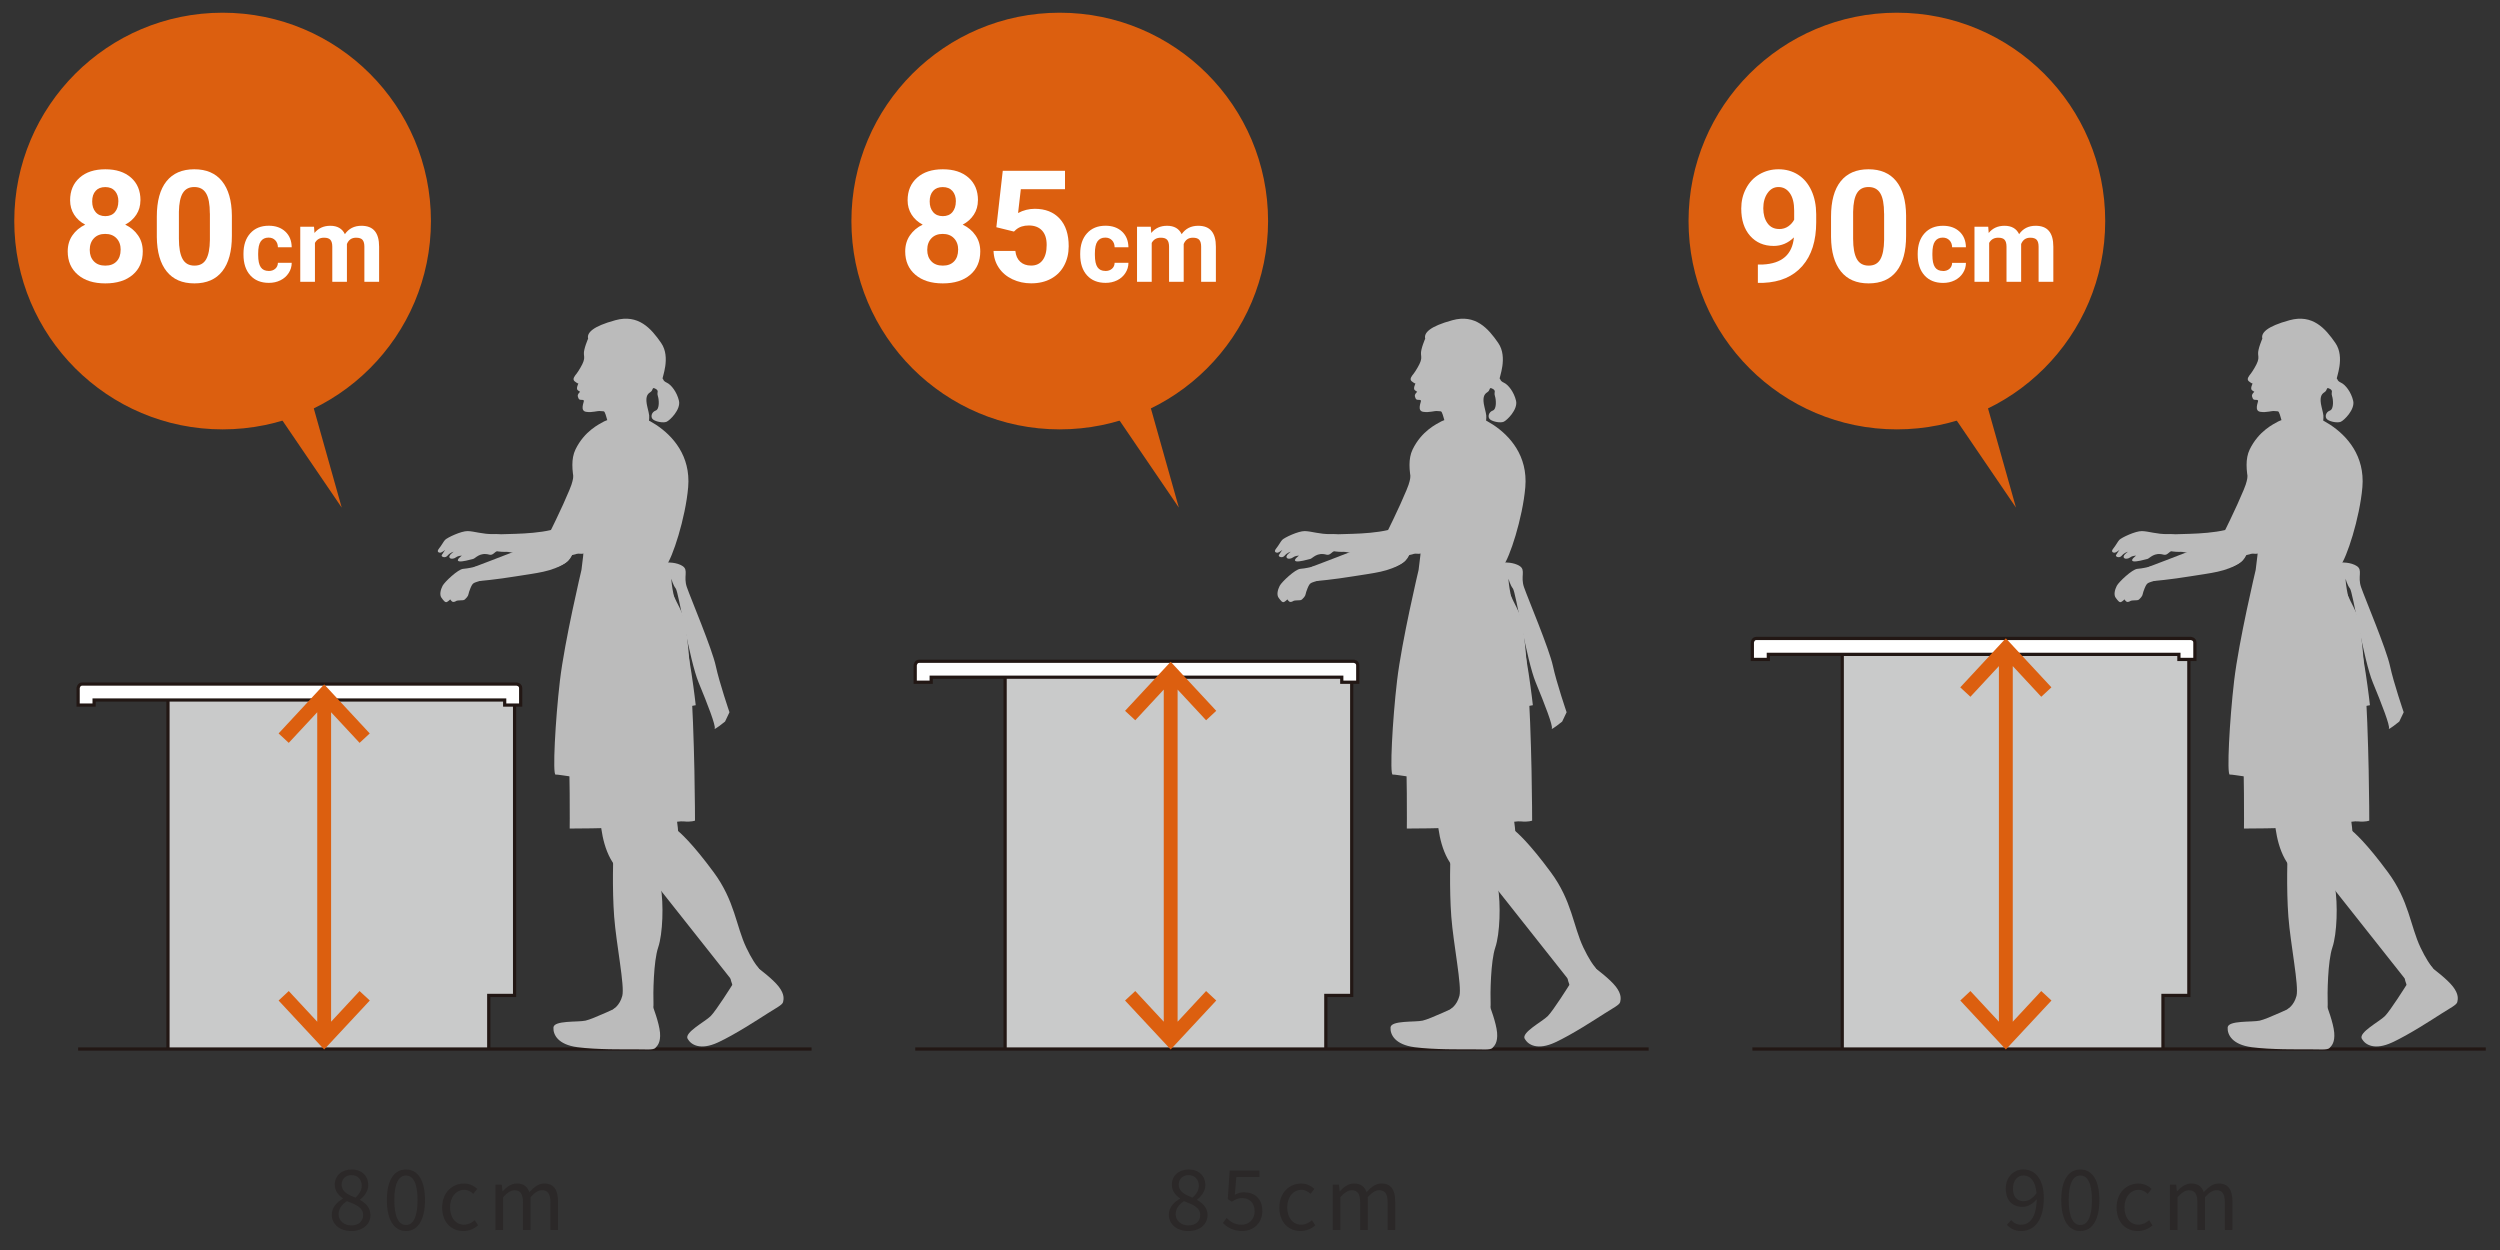 <?xml version="1.0" encoding="UTF-8"?><svg id="_レイヤー_2" xmlns="http://www.w3.org/2000/svg" width="480" height="240" xmlns:xlink="http://www.w3.org/1999/xlink" viewBox="0 0 480 240"><rect x="0" y="0" width="480" height="240" fill="#333333" stroke="none"/><defs><style>.cls-1,.cls-2{fill:none;}.cls-3{clip-path:url(#clippath);}.cls-4,.cls-5{fill:#fff;}.cls-6{fill:#bbb;}.cls-7{fill:#c9caca;}.cls-8{fill:#dc5f0f;}.cls-9{fill:#2b2828;}.cls-5,.cls-2{stroke:#221714;stroke-width:.62px;}</style><clipPath id="clippath"><rect class="cls-1" width="480" height="240"/></clipPath></defs><g id="_レイヤー_4"><g class="cls-3"><g><g><polygon class="cls-7" points="192.96 130.05 192.96 201.39 254.52 201.39 254.52 191.08 259.46 191.08 259.46 130.05 192.96 130.05"/><g><line class="cls-2" x1="175.73" y1="201.41" x2="316.54" y2="201.41"/><g><path class="cls-5" d="M259.9,126.96h-83.39c-.72,0-.79,.79-.79,.79v3.24h3.07v-.97h78.83v.97h3.07v-3.24c0-.73-.79-.79-.79-.79Z"/><line class="cls-2" x1="192.98" y1="130.02" x2="192.98" y2="201.41"/><polyline class="cls-2" points="259.53 130.99 259.53 191.12 254.56 191.12 254.56 201.41"/></g></g><g><path class="cls-6" d="M273.65,64.99s-.91,2.07-.82,2.98c.1,.91,.05,.91-.09,1.44-.15,.53-.96,1.87-1.3,2.31-.34,.43-.91,1.06-.39,1.49,.53,.43,.72,.43,.72,.43,0,0-.53,1.01-.1,1.3l.43,.29s-.58,.48-.43,.91c.14,.43,.19,.58,.48,.62,.29,.05,.63-.05,.67,.19,.05,.24-.81,1.92,.43,2.12,1.25,.19,2.16-.24,2.79-.14,.62,.1,.67-.19,.96,.67,.29,.87,1.01,3.65,.96,3.8-.05,.14,1.54,1.3,3.99,.53,2.45-.77,3.27-1.78,3.36-2.98,.1-1.2,.14-1.01-.29-2.79-.43-1.78-.1-2.45,.53-2.84,.62-.38,.34-.96,.82-.77,.48,.19,.58,.38,.62,.53,.05,.14-.14,.48,.05,1.01,.19,.53,.38,2.45-.43,2.74-.82,.29-1.06,1.3-.48,1.73,.58,.43,1.92,.67,2.55,.43,.62-.24,2.79-2.35,2.4-4.04-.39-1.68-1.49-3.08-2.31-3.46-.82-.38-.62-.67-.82-.77-.19-.1,1.63-4.09-.29-6.87-1.92-2.79-4.37-5.58-8.79-4.37-4.42,1.2-5.48,2.45-5.24,3.51Z"/><path class="cls-6" d="M281.99,79.92s1.42-.51,4.67,1.62c3.25,2.13,6.7,5.99,6.2,11.98-.51,5.99-3.05,13.71-4.26,15.13-1.22,1.42-4.87,4.37-9.45,3.45-4.57-.91-5.38-1.42-5.89-3.35-.51-1.93-1.02-5.99-1.12-9.75-.1-3.76-2.64-9.14-.92-12.7,1.73-3.56,4.57-4.87,5.48-5.38,.92-.51,3.76-.91,5.28-1.01Z"/><path class="cls-6" d="M279.55,83.37s1.02,1.83,.92,5.38c-.1,3.56-2.13,5.38-2.84,5.59-.71,.2-.71-.1-.71,.2s-6.4,11.88-6.9,12.8c-.51,.92-3.16,2.38-4.77,1.12-1.24-.97-.1-3.96,1.12-6.4,1.22-2.44,4.06-8.43,4.27-9.65,.2-1.22,.71-2.33,.71-2.33,0,0-.91-2.74,3.25-5.89,4.16-3.15,4.06-1.73,4.97-.81Z"/><path class="cls-6" d="M250.51,101.97c-1.23-.02-3.9,1.24-4.33,1.69-.28,.29-.7,1.1-1.16,1.66-.54,.66-.01,.81,.26,.8,.27-.01,.93-.54,.93-.54,0,0-.44,.6-.66,.99-.19,.32,.63,.66,1.07,.15,.6-.69,1.21-.78,1.21-.78,0,0-1.23,.8-.69,1.23,.24,.19,.73,.13,1.14-.16,.48-.35,1.12-.32,1.12-.32,0,0-1.32,.92-.49,1.09,.52,.11,2.06-.3,2.66-.46,.49-.14,1.28-1.34,3.12-.82,.79,.22,1.08-.8,1.9-.79,1.02,0,1.28-1.01,1.16-1.88-.11-.81-.39-1.36-2.3-1.29-1.98,.06-3.7-.55-4.93-.57Z"/><path class="cls-6" d="M254.08,104.3c-.01-1.05,.74-1.5,2.28-1.68,1.54-.18,7.87,.09,11.71-1.31,1.68-.61,5.65,.84,5.73,2.27,.09,1.43-1.21,3.14-5.05,3.15-7.44,.02-10.1-.82-10.82-.78-.72,.04-3.84,0-3.86-1.66Z"/><path class="cls-6" d="M271.31,101.17c.4-.32,5.29-4.05,7.66-6.73,1.29-1.46,1.75-2.44,3.19-4.19,1.19-1.46,2.58-3.77,4.95-2.71,2.16,.97,4.15,3.11,1.63,5.64-3.28,3.29-7.39,9.41-11.18,11.21-3.8,1.8-4.98,2.41-6.86,1.56-1.62-.73-1.19-3.35,.61-4.77Z"/><path class="cls-6" d="M251.77,108.86s5.88-2.23,9.47-3.64c3.59-1.41,5.8-3.17,7.03-2.66,.57,.24,1.93,.59,2.4,1.57,.54,1.14,.07,2.97-1.34,3.92-2.63,1.76-5.61,1.96-9.43,2.59-3.82,.63-7.24,.93-7.24,.93,0,0-1.49,.02-1.94-.77-.46-.82,.16-1.02,1.04-1.94Z"/><path class="cls-6" d="M251.78,108.86s-1.17,.29-2.14,.36c-.97,.08-3.55,2.5-3.94,3.26-.39,.76-.62,1.74-.2,2.3,.42,.56,.71,.97,1.06,.79,.34-.18,.61-.49,.61-.49,0,0,.28,.46,.55,.49,.27,.03,.53-.14,.7-.23,.17-.09,1.22-.06,1.36-.13,.14-.07,.19-.05,.59-.52,.41-.47,.2-.62,.69-1.77,.49-1.15,.59-.95,1.93-1.44,1.43-.53,1.77-1.55,1.6-2-.32-.84-.97-1.04-2.81-.62Z"/><path class="cls-6" d="M272.75,106.31l-.38,3.12s-3.23,13.6-4.13,21.23c-.9,7.63-1.44,18.14-.84,18.06s5.5,1.01,8.99,.73c3.5-.28,8.88-.18,8.88-.18l-2.85-39.25,3.82-.17,.77,3.74,.76-.09s.87,2.04,1.1,6.46c.24,4.42,.19,16.4,.19,16.4l5.25-.96s-1.17-10.75-2.92-16.22c-1.75-5.46-1.76-8.07-1.76-8.07,0,0,.3,1.19,.85,1.89,.55,.7,2.63,13.8,4.38,18.03,1.75,4.23,3.33,8.34,3.09,8.83-.24,.49,1.99-1.32,1.99-1.32l.85-1.79s-1.92-5.6-2.63-8.89c-.71-3.29-4.84-13.06-5.55-15.12-.71-2.06,.36-3.27-.81-4.05-1.17-.78-3-.7-3-.7l-1.28-.46s-3.15-1.5-7.78-1.29c-4.63,.22-6.96,.04-6.96,.04Z"/><path class="cls-6" d="M273.15,110.03s-4.11,16.6-3.5,27.42c.61,10.82,.46,21.63,.46,21.63,0,0,7.01,0,12.49-.3,5.48-.31,8.07-1.22,9.44-1.07,1.37,.15,2.13-.15,2.13-.15,0,0,0-16.15-.91-28.49-.91-12.34-1.37-10.51-3.35-15.08l-1.98-4.57s-3.86-4.32-9.09-3.61c-5.23,.71-5.54,2.69-5.69,4.22Z"/><path class="cls-6" d="M274.65,131.26s1.09,23.25,1.39,26.6c.31,3.35,1.37,8.23,5.03,10.36,3.66,2.13,4.72-.91,5.18-3.5,.46-2.59-.3-7.01-.3-7.47,0-.46-.63-2.69,.28-10,.91-7.31,3.05-5.18,3.05-10.51,0-5.33,.3-6.85-3.81-8.99-4.11-2.13-12.03-3.65-10.81,3.51Z"/><path class="cls-6" d="M276.98,129.47s2.96,23.12,3.42,26.45c.47,3.33,1.77,8.15,5.52,10.11,3.76,1.95,4.67-1.14,5.01-3.75,.33-2.61-.65-6.99-.67-7.44-.02-.46-1.5-2.6-.94-9.95,.56-7.35,2.79-5.32,2.53-10.65-.26-5.33-.03-6.86-4.24-8.79-4.21-1.93-12.2-3.07-10.63,4.02Z"/><path class="cls-6" d="M278.49,163.84s-.25,6.82,.16,12.16c.41,5.34,2.05,13.31,1.56,15.2-.49,1.89-1.73,2.55-1.73,2.55,0,0-.17,3.04,3.12,2.46,3.29-.57,4.68-1.56,4.6-3.45-.08-1.89,0-8.22,.9-10.85,.9-2.63,1.07-8.38,.49-11.67-.57-3.29-1.31-5.75-1.23-6.41,.08-.66-2.55-2.79-4.68-2.38-2.14,.41-2.87,.66-3.2,2.38Z"/><path class="cls-6" d="M285.61,168.45l17.71,22.38s2.62-.16,3.6-1.47c.98-1.31,.75-2.06,.75-2.06,0,0-1.69-1.22-3.66-5.37-1.97-4.15-2.19-8.95-6.24-14.44-4.05-5.49-6.5-7.77-7.46-8.4-.96-.63-2.44-1.28-5.04,1.3-2.6,2.58-1.76,5.01,.33,8.06Z"/><path class="cls-6" d="M301.31,189.11s-3.09,4.94-4.15,5.99c-1.05,1.05-5.09,3.14-4.42,4.34,.67,1.2,2.48,2.25,5.82,.71,3.33-1.54,7.73-4.43,9.43-5.51,1.7-1.09,2.95-1.69,3.08-2.24,.12-.56,.32-1.45-.81-2.94-1.13-1.48-3.85-3.49-3.85-3.49,0,0-1.06-2.11-3.71-.42-2.66,1.69-1.45,2.84-1.38,3.56Z"/><path class="cls-6" d="M279.96,193.09s-5.34,2.55-6.82,2.87c-1.48,.33-6.08-.08-6.16,1.32-.08,1.4,.9,3.29,4.6,3.78,3.7,.49,9.04,.41,11.09,.41s3.45,.16,3.86-.25c.41-.41,1.07-1.07,.91-2.96-.16-1.89-1.4-5.1-1.4-5.1,0,0,.25-2.38-2.96-2.38-3.2,0-2.79,1.64-3.12,2.3Z"/></g></g><g><polygon class="cls-7" points="353.69 125.67 353.69 201.39 415.25 201.39 415.25 191.08 420.19 191.08 420.19 125.67 353.69 125.67"/><g><line class="cls-2" x1="336.46" y1="201.41" x2="477.27" y2="201.41"/><g><path class="cls-5" d="M420.63,122.58h-83.39c-.72,0-.79,.79-.79,.79v3.24h3.07v-.97h78.83v.97h3.07v-3.24c0-.73-.79-.79-.79-.79Z"/><line class="cls-2" x1="353.71" y1="125.64" x2="353.71" y2="201.41"/><polyline class="cls-2" points="420.26 126.61 420.26 191.12 415.29 191.12 415.29 201.41"/></g></g><g><path class="cls-6" d="M434.38,64.99s-.91,2.07-.82,2.98c.1,.91,.05,.91-.09,1.44-.15,.53-.96,1.87-1.3,2.31-.34,.43-.91,1.06-.39,1.49,.53,.43,.72,.43,.72,.43,0,0-.53,1.01-.1,1.3l.43,.29s-.58,.48-.43,.91c.14,.43,.19,.58,.48,.62,.29,.05,.63-.05,.67,.19,.05,.24-.81,1.92,.43,2.12,1.25,.19,2.16-.24,2.79-.14,.62,.1,.67-.19,.96,.67,.29,.87,1.01,3.65,.96,3.8-.05,.14,1.54,1.3,3.99,.53,2.45-.77,3.27-1.78,3.36-2.98,.1-1.2,.14-1.01-.29-2.79-.43-1.78-.1-2.45,.53-2.84,.62-.38,.34-.96,.82-.77,.48,.19,.58,.38,.62,.53,.05,.14-.14,.48,.05,1.01,.19,.53,.38,2.45-.43,2.74-.82,.29-1.06,1.3-.48,1.73,.58,.43,1.92,.67,2.55,.43,.62-.24,2.79-2.35,2.4-4.04-.39-1.68-1.49-3.08-2.31-3.46-.82-.38-.62-.67-.82-.77-.19-.1,1.63-4.09-.29-6.87-1.92-2.79-4.37-5.58-8.79-4.37-4.42,1.2-5.48,2.45-5.24,3.51Z"/><path class="cls-6" d="M442.71,79.92s1.42-.51,4.67,1.62c3.25,2.13,6.7,5.99,6.2,11.98-.51,5.99-3.05,13.71-4.26,15.13-1.22,1.42-4.87,4.37-9.45,3.45-4.57-.91-5.38-1.42-5.89-3.35-.51-1.93-1.02-5.99-1.12-9.75-.1-3.76-2.64-9.14-.92-12.7,1.73-3.56,4.57-4.87,5.48-5.38,.92-.51,3.76-.91,5.28-1.01Z"/><path class="cls-6" d="M440.27,83.37s1.02,1.83,.92,5.38c-.1,3.56-2.13,5.38-2.84,5.59-.71,.2-.71-.1-.71,.2s-6.4,11.88-6.9,12.8c-.51,.92-3.16,2.38-4.77,1.12-1.24-.97-.1-3.96,1.12-6.4,1.22-2.44,4.06-8.43,4.27-9.65,.2-1.22,.71-2.33,.71-2.33,0,0-.91-2.74,3.25-5.89,4.16-3.15,4.06-1.73,4.97-.81Z"/><path class="cls-6" d="M411.24,101.97c-1.23-.02-3.9,1.24-4.33,1.69-.28,.29-.7,1.1-1.16,1.66-.54,.66-.01,.81,.26,.8,.27-.01,.93-.54,.93-.54,0,0-.44,.6-.66,.99-.19,.32,.63,.66,1.07,.15,.6-.69,1.21-.78,1.21-.78,0,0-1.23,.8-.69,1.23,.24,.19,.73,.13,1.14-.16,.48-.35,1.12-.32,1.12-.32,0,0-1.32,.92-.49,1.09,.52,.11,2.06-.3,2.66-.46,.49-.14,1.28-1.34,3.12-.82,.79,.22,1.08-.8,1.9-.79,1.02,0,1.28-1.01,1.16-1.88-.11-.81-.39-1.36-2.3-1.29-1.98,.06-3.7-.55-4.93-.57Z"/><path class="cls-6" d="M414.81,104.3c-.01-1.05,.74-1.5,2.28-1.68,1.54-.18,7.87,.09,11.71-1.31,1.68-.61,5.65,.84,5.73,2.27,.09,1.43-1.21,3.14-5.05,3.15-7.44,.02-10.1-.82-10.82-.78-.72,.04-3.84,0-3.86-1.66Z"/><path class="cls-6" d="M432.04,101.17c.4-.32,5.29-4.05,7.66-6.73,1.29-1.46,1.75-2.44,3.19-4.19,1.19-1.46,2.58-3.77,4.95-2.71,2.16,.97,4.15,3.11,1.63,5.64-3.28,3.29-7.39,9.41-11.18,11.21-3.8,1.8-4.98,2.41-6.86,1.56-1.62-.73-1.19-3.35,.61-4.77Z"/><path class="cls-6" d="M412.49,108.86s5.88-2.23,9.47-3.64c3.59-1.41,5.8-3.17,7.03-2.66,.57,.24,1.93,.59,2.4,1.57,.54,1.14,.07,2.97-1.34,3.92-2.63,1.76-5.61,1.96-9.43,2.59-3.82,.63-7.24,.93-7.24,.93,0,0-1.49,.02-1.94-.77-.46-.82,.16-1.02,1.04-1.94Z"/><path class="cls-6" d="M412.5,108.86s-1.17,.29-2.14,.36c-.97,.08-3.55,2.5-3.94,3.26-.39,.76-.62,1.74-.2,2.3,.42,.56,.71,.97,1.06,.79,.34-.18,.61-.49,.61-.49,0,0,.28,.46,.55,.49,.27,.03,.53-.14,.7-.23,.17-.09,1.22-.06,1.36-.13,.14-.07,.19-.05,.59-.52,.41-.47,.2-.62,.69-1.77,.49-1.15,.59-.95,1.93-1.44,1.43-.53,1.77-1.55,1.6-2-.32-.84-.97-1.04-2.81-.62Z"/><path class="cls-6" d="M433.47,106.31l-.38,3.12s-3.23,13.6-4.13,21.23c-.9,7.63-1.44,18.14-.84,18.06s5.5,1.01,8.99,.73c3.5-.28,8.88-.18,8.88-.18l-2.85-39.25,3.82-.17,.77,3.74,.76-.09s.87,2.04,1.1,6.46c.24,4.42,.19,16.4,.19,16.4l5.25-.96s-1.17-10.75-2.92-16.22c-1.75-5.46-1.76-8.07-1.76-8.07,0,0,.3,1.19,.85,1.89,.55,.7,2.63,13.8,4.38,18.03,1.75,4.23,3.33,8.34,3.09,8.83-.24,.49,1.99-1.32,1.99-1.32l.85-1.79s-1.92-5.6-2.63-8.89c-.71-3.29-4.84-13.06-5.55-15.12-.71-2.06,.36-3.27-.81-4.05-1.17-.78-3-.7-3-.7l-1.28-.46s-3.15-1.5-7.78-1.29c-4.63,.22-6.96,.04-6.96,.04Z"/><path class="cls-6" d="M433.88,110.03s-4.11,16.6-3.5,27.42c.61,10.82,.46,21.63,.46,21.63,0,0,7.01,0,12.49-.3,5.48-.31,8.07-1.22,9.44-1.07,1.37,.15,2.13-.15,2.13-.15,0,0,0-16.15-.91-28.49-.91-12.34-1.37-10.51-3.35-15.08l-1.98-4.57s-3.86-4.32-9.09-3.61c-5.23,.71-5.54,2.69-5.69,4.22Z"/><path class="cls-6" d="M435.38,131.26s1.09,23.25,1.39,26.6c.31,3.35,1.37,8.23,5.03,10.36,3.66,2.13,4.72-.91,5.18-3.5,.46-2.59-.3-7.01-.3-7.47,0-.46-.63-2.69,.28-10,.91-7.31,3.05-5.18,3.05-10.51,0-5.33,.3-6.85-3.81-8.99-4.11-2.13-12.03-3.65-10.81,3.51Z"/><path class="cls-6" d="M437.71,129.47s2.96,23.12,3.42,26.45c.47,3.33,1.77,8.15,5.52,10.11,3.76,1.95,4.67-1.14,5.01-3.75,.33-2.61-.65-6.99-.67-7.44-.02-.46-1.5-2.6-.94-9.95,.56-7.35,2.79-5.32,2.53-10.65-.26-5.33-.03-6.86-4.24-8.79-4.21-1.93-12.2-3.07-10.63,4.02Z"/><path class="cls-6" d="M439.21,163.84s-.25,6.82,.16,12.16c.41,5.34,2.05,13.31,1.56,15.2-.49,1.89-1.73,2.55-1.73,2.55,0,0-.17,3.04,3.12,2.46,3.29-.57,4.68-1.56,4.6-3.45-.08-1.89,0-8.22,.9-10.85,.9-2.63,1.07-8.38,.49-11.67-.57-3.29-1.31-5.75-1.23-6.41,.08-.66-2.55-2.79-4.68-2.38-2.14,.41-2.87,.66-3.2,2.38Z"/><path class="cls-6" d="M446.34,168.45l17.71,22.38s2.62-.16,3.6-1.47c.98-1.31,.75-2.06,.75-2.06,0,0-1.69-1.22-3.66-5.37-1.97-4.15-2.19-8.95-6.24-14.44-4.05-5.49-6.5-7.77-7.46-8.4-.96-.63-2.44-1.28-5.04,1.3-2.6,2.58-1.76,5.01,.33,8.06Z"/><path class="cls-6" d="M462.04,189.11s-3.09,4.94-4.15,5.99c-1.05,1.05-5.09,3.14-4.42,4.34,.67,1.2,2.48,2.25,5.82,.71,3.33-1.54,7.73-4.43,9.43-5.51,1.7-1.09,2.95-1.69,3.08-2.24,.12-.56,.32-1.45-.81-2.94-1.13-1.48-3.85-3.49-3.85-3.49,0,0-1.06-2.11-3.71-.42-2.66,1.69-1.45,2.84-1.38,3.56Z"/><path class="cls-6" d="M440.69,193.09s-5.34,2.55-6.82,2.87c-1.48,.33-6.08-.08-6.16,1.32-.08,1.4,.9,3.29,4.6,3.78,3.7,.49,9.04,.41,11.09,.41s3.45,.16,3.86-.25c.41-.41,1.07-1.07,.91-2.96-.16-1.89-1.4-5.1-1.4-5.1,0,0,.25-2.38-2.96-2.38-3.2,0-2.79,1.64-3.12,2.3Z"/></g></g><g><polygon class="cls-7" points="32.37 134.54 32.37 201.39 93.93 201.39 93.93 191.08 98.88 191.08 98.88 134.54 32.37 134.54"/><g><line class="cls-2" x1="15" y1="201.41" x2="155.82" y2="201.41"/><g><path class="cls-5" d="M99.18,131.34H15.79c-.72,0-.79,.79-.79,.79v3.24h3.07v-.97H96.9v.97h3.07v-3.24c0-.73-.79-.79-.79-.79Z"/><line class="cls-2" x1="32.25" y1="134.4" x2="32.25" y2="201.41"/><polyline class="cls-2" points="98.8 135.37 98.8 191.12 93.84 191.12 93.84 201.41"/></g></g><g><path class="cls-6" d="M112.93,64.99s-.91,2.07-.82,2.98c.1,.91,.05,.91-.09,1.44-.15,.53-.96,1.87-1.3,2.31-.34,.43-.91,1.06-.39,1.49,.53,.43,.72,.43,.72,.43,0,0-.53,1.01-.1,1.3l.43,.29s-.58,.48-.43,.91c.14,.43,.19,.58,.48,.62,.29,.05,.63-.05,.67,.19,.05,.24-.81,1.92,.43,2.12,1.25,.19,2.16-.24,2.79-.14,.62,.1,.67-.19,.96,.67,.29,.87,1.01,3.65,.96,3.8-.05,.14,1.54,1.3,3.99,.53,2.45-.77,3.27-1.78,3.36-2.98,.1-1.2,.14-1.01-.29-2.79-.43-1.78-.1-2.45,.53-2.84,.62-.38,.34-.96,.82-.77,.48,.19,.58,.38,.62,.53,.05,.14-.14,.48,.05,1.01,.19,.53,.38,2.45-.43,2.74-.82,.29-1.06,1.3-.48,1.73,.58,.43,1.92,.67,2.55,.43,.62-.24,2.79-2.35,2.4-4.04-.39-1.68-1.49-3.08-2.31-3.46-.82-.38-.62-.67-.82-.77-.19-.1,1.63-4.09-.29-6.87-1.92-2.79-4.37-5.58-8.79-4.37-4.42,1.2-5.48,2.45-5.24,3.51Z"/><path class="cls-6" d="M121.26,79.92s1.42-.51,4.67,1.62c3.25,2.13,6.7,5.99,6.2,11.98-.51,5.99-3.05,13.71-4.26,15.13-1.22,1.42-4.87,4.37-9.45,3.45-4.57-.91-5.38-1.42-5.89-3.35-.51-1.93-1.02-5.99-1.12-9.75-.1-3.76-2.64-9.14-.92-12.7,1.73-3.56,4.57-4.87,5.48-5.38,.92-.51,3.76-.91,5.28-1.01Z"/><path class="cls-6" d="M118.82,83.37s1.02,1.83,.92,5.38c-.1,3.56-2.13,5.38-2.84,5.59-.71,.2-.71-.1-.71,.2,0,.3-6.4,11.88-6.9,12.8-.51,.92-3.16,2.38-4.77,1.12-1.24-.97-.1-3.96,1.12-6.4,1.22-2.44,4.06-8.43,4.27-9.65,.2-1.22,.71-2.33,.71-2.33,0,0-.91-2.74,3.25-5.89,4.16-3.15,4.06-1.73,4.97-.81Z"/><path class="cls-6" d="M89.78,101.97c-1.23-.02-3.9,1.24-4.33,1.69-.28,.29-.7,1.1-1.16,1.66-.54,.66-.01,.81,.26,.8,.27-.01,.93-.54,.93-.54,0,0-.44,.6-.66,.99-.19,.32,.63,.66,1.07,.15,.6-.69,1.21-.78,1.21-.78,0,0-1.23,.8-.69,1.23,.24,.19,.73,.13,1.14-.16,.48-.35,1.12-.32,1.12-.32,0,0-1.32,.92-.49,1.09,.52,.11,2.06-.3,2.66-.46,.49-.14,1.28-1.34,3.12-.82,.79,.22,1.08-.8,1.9-.79,1.02,0,1.28-1.01,1.16-1.88-.11-.81-.39-1.36-2.3-1.29-1.98,.06-3.7-.55-4.93-.57Z"/><path class="cls-6" d="M93.35,104.3c-.01-1.05,.74-1.5,2.28-1.68,1.54-.18,7.87,.09,11.71-1.31,1.68-.61,5.65,.84,5.73,2.27,.09,1.43-1.21,3.14-5.05,3.15-7.44,.02-10.1-.82-10.82-.78-.72,.04-3.84,0-3.86-1.66Z"/><path class="cls-6" d="M110.58,101.17c.4-.32,5.29-4.05,7.66-6.73,1.29-1.46,1.75-2.44,3.19-4.19,1.19-1.46,2.58-3.77,4.95-2.71,2.16,.97,4.15,3.11,1.63,5.64-3.28,3.29-7.39,9.41-11.18,11.21-3.8,1.8-4.98,2.41-6.86,1.56-1.62-.73-1.19-3.35,.61-4.77Z"/><path class="cls-6" d="M91.04,108.86s5.88-2.23,9.47-3.64c3.59-1.41,5.8-3.17,7.03-2.66,.57,.24,1.93,.59,2.4,1.57,.54,1.14,.07,2.97-1.34,3.92-2.63,1.76-5.61,1.96-9.43,2.59-3.82,.63-7.24,.93-7.24,.93,0,0-1.49,.02-1.94-.77-.46-.82,.16-1.02,1.04-1.94Z"/><path class="cls-6" d="M91.05,108.86s-1.17,.29-2.14,.36c-.97,.08-3.55,2.5-3.94,3.26-.39,.76-.62,1.74-.2,2.3,.42,.56,.71,.97,1.06,.79,.34-.18,.61-.49,.61-.49,0,0,.28,.46,.55,.49,.27,.03,.53-.14,.7-.23,.17-.09,1.22-.06,1.36-.13,.14-.07,.19-.05,.59-.52,.41-.47,.2-.62,.69-1.77,.49-1.15,.59-.95,1.93-1.44,1.43-.53,1.77-1.55,1.6-2-.32-.84-.97-1.04-2.81-.62Z"/><path class="cls-6" d="M112.02,106.31l-.38,3.12s-3.23,13.6-4.13,21.23c-.9,7.63-1.44,18.14-.84,18.06s5.5,1.01,8.99,.73c3.5-.28,8.88-.18,8.88-.18l-2.85-39.25,3.82-.17,.77,3.74,.76-.09s.87,2.04,1.1,6.46c.24,4.42,.19,16.4,.19,16.4l5.25-.96s-1.17-10.75-2.92-16.22c-1.75-5.46-1.76-8.07-1.76-8.07,0,0,.3,1.19,.85,1.89,.55,.7,2.63,13.8,4.38,18.03,1.75,4.23,3.33,8.34,3.09,8.83-.24,.49,1.99-1.32,1.99-1.32l.85-1.79s-1.92-5.6-2.63-8.89c-.71-3.29-4.84-13.06-5.55-15.12-.71-2.06,.36-3.27-.81-4.05-1.17-.78-3-.7-3-.7l-1.28-.46s-3.15-1.5-7.78-1.29c-4.63,.22-6.96,.04-6.96,.04Z"/><path class="cls-6" d="M112.42,110.03s-4.11,16.6-3.5,27.42c.61,10.82,.46,21.63,.46,21.63,0,0,7.01,0,12.49-.3,5.48-.31,8.07-1.22,9.44-1.07,1.37,.15,2.13-.15,2.13-.15,0,0,0-16.15-.91-28.49-.91-12.34-1.37-10.51-3.35-15.08l-1.98-4.57s-3.86-4.32-9.09-3.61c-5.23,.71-5.54,2.69-5.69,4.22Z"/><path class="cls-6" d="M113.92,131.26s1.09,23.25,1.39,26.6c.31,3.35,1.37,8.23,5.03,10.36,3.66,2.13,4.72-.91,5.18-3.5,.46-2.59-.3-7.01-.3-7.47,0-.46-.63-2.69,.28-10,.91-7.31,3.05-5.18,3.05-10.51,0-5.33,.3-6.85-3.81-8.99-4.11-2.13-12.03-3.65-10.81,3.51Z"/><path class="cls-6" d="M116.25,129.47s2.96,23.12,3.42,26.45c.47,3.33,1.77,8.15,5.52,10.11,3.76,1.95,4.67-1.14,5.01-3.75,.33-2.61-.65-6.99-.67-7.44-.02-.46-1.5-2.6-.94-9.95,.56-7.35,2.79-5.32,2.53-10.65-.26-5.33-.03-6.86-4.24-8.79-4.21-1.93-12.2-3.07-10.63,4.02Z"/><path class="cls-6" d="M117.76,163.84s-.25,6.82,.16,12.16c.41,5.34,2.05,13.31,1.56,15.2-.49,1.89-1.73,2.55-1.73,2.55,0,0-.17,3.04,3.12,2.46,3.29-.57,4.68-1.56,4.6-3.45-.08-1.89,0-8.22,.9-10.85,.9-2.63,1.07-8.38,.49-11.67-.57-3.29-1.31-5.75-1.23-6.41,.08-.66-2.55-2.79-4.68-2.38-2.14,.41-2.87,.66-3.2,2.38Z"/><path class="cls-6" d="M124.88,168.45l17.71,22.38s2.62-.16,3.6-1.47c.98-1.31,.75-2.06,.75-2.06,0,0-1.69-1.22-3.66-5.37-1.97-4.15-2.19-8.95-6.24-14.44-4.05-5.49-6.5-7.77-7.46-8.4-.96-.63-2.44-1.28-5.04,1.3-2.6,2.58-1.76,5.01,.33,8.06Z"/><path class="cls-6" d="M140.59,189.11s-3.09,4.94-4.15,5.99c-1.05,1.05-5.09,3.14-4.42,4.34,.67,1.2,2.48,2.25,5.82,.71,3.33-1.54,7.73-4.43,9.43-5.51,1.7-1.09,2.95-1.69,3.08-2.24,.12-.56,.32-1.45-.81-2.94-1.13-1.48-3.85-3.49-3.85-3.49,0,0-1.06-2.11-3.71-.42-2.66,1.69-1.45,2.84-1.38,3.56Z"/><path class="cls-6" d="M119.24,193.09s-5.34,2.55-6.82,2.87c-1.48,.33-6.08-.08-6.16,1.32-.08,1.4,.9,3.29,4.6,3.78,3.7,.49,9.04,.41,11.09,.41s3.45,.16,3.86-.25c.41-.41,1.07-1.07,.91-2.96-.16-1.89-1.4-5.1-1.4-5.1,0,0,.25-2.38-2.96-2.38-3.2,0-2.79,1.64-3.12,2.3Z"/></g></g><g><path class="cls-9" d="M63.69,233.24c0-1.49,1.09-2.51,2.16-3.09v-.06c-.85-.58-1.58-1.42-1.58-2.64,0-1.75,1.39-2.91,3.22-2.91,2,0,3.22,1.25,3.22,3.02,0,1.2-.88,2.23-1.57,2.75v.08c1.01,.61,1.99,1.41,1.99,2.93,0,1.71-1.47,3.04-3.68,3.04s-3.75-1.31-3.75-3.12Zm6.03,.05c0-1.49-1.44-2.02-3.11-2.67-.93,.59-1.6,1.44-1.6,2.5,0,1.25,1.04,2.16,2.45,2.16s2.26-.82,2.26-1.99Zm-.27-5.65c0-1.12-.72-2.02-1.98-2.02-1.09,0-1.87,.72-1.87,1.83,0,1.38,1.26,1.95,2.64,2.5,.78-.7,1.22-1.46,1.22-2.31Z"/><path class="cls-9" d="M74.28,230.41c0-3.83,1.39-5.87,3.67-5.87s3.65,2.06,3.65,5.87-1.38,5.95-3.65,5.95-3.67-2.13-3.67-5.95Zm5.89,0c0-3.35-.9-4.71-2.22-4.71s-2.24,1.36-2.24,4.71,.9,4.79,2.24,4.79,2.22-1.44,2.22-4.79Z"/><path class="cls-9" d="M84.9,231.82c0-2.9,1.97-4.58,4.19-4.58,1.14,0,1.92,.48,2.54,1.02l-.75,.96c-.51-.45-1.04-.77-1.73-.77-1.58,0-2.74,1.36-2.74,3.36s1.09,3.33,2.69,3.33c.8,0,1.5-.37,2.05-.86l.64,.98c-.78,.71-1.78,1.1-2.82,1.1-2.31,0-4.08-1.66-4.08-4.55Z"/><path class="cls-9" d="M95.14,227.46h1.2l.13,1.26h.05c.75-.83,1.66-1.49,2.71-1.49,1.33,0,2.05,.64,2.4,1.66,.9-.98,1.81-1.66,2.87-1.66,1.79,0,2.64,1.18,2.64,3.41v5.51h-1.46v-5.31c0-1.63-.51-2.32-1.62-2.32-.67,0-1.38,.43-2.19,1.33v6.31h-1.46v-5.31c0-1.63-.51-2.32-1.62-2.32-.66,0-1.39,.43-2.19,1.33v6.31h-1.46v-8.69Z"/></g><g><path class="cls-9" d="M385.33,235.16l.82-.91c.45,.56,1.15,.9,1.87,.9,1.6,0,2.96-1.25,3.03-4.9-.74,.91-1.74,1.47-2.67,1.47-1.99,0-3.27-1.2-3.27-3.54,0-2.18,1.54-3.65,3.36-3.65,2.26,0,3.94,1.82,3.94,5.49,0,4.58-2.06,6.34-4.34,6.34-1.22,0-2.11-.51-2.74-1.2Zm3.28-4.53c.74,0,1.66-.46,2.4-1.55-.19-2.21-1.09-3.39-2.54-3.39-1.12,0-1.98,.99-1.98,2.5s.7,2.45,2.13,2.45Z"/><path class="cls-9" d="M395.76,230.41c0-3.83,1.39-5.87,3.67-5.87s3.65,2.06,3.65,5.87-1.38,5.95-3.65,5.95-3.67-2.13-3.67-5.95Zm5.89,0c0-3.35-.9-4.71-2.22-4.71s-2.24,1.36-2.24,4.71,.9,4.79,2.24,4.79,2.22-1.44,2.22-4.79Z"/><path class="cls-9" d="M406.39,231.82c0-2.9,1.97-4.58,4.19-4.58,1.14,0,1.92,.48,2.54,1.02l-.75,.96c-.51-.45-1.04-.77-1.73-.77-1.58,0-2.74,1.36-2.74,3.36s1.09,3.33,2.69,3.33c.8,0,1.5-.37,2.05-.86l.64,.98c-.78,.71-1.78,1.1-2.82,1.1-2.31,0-4.08-1.66-4.08-4.55Z"/><path class="cls-9" d="M416.63,227.46h1.2l.13,1.26h.05c.75-.83,1.66-1.49,2.71-1.49,1.33,0,2.05,.64,2.4,1.66,.9-.98,1.81-1.66,2.87-1.66,1.79,0,2.64,1.18,2.64,3.41v5.51h-1.46v-5.31c0-1.63-.51-2.32-1.62-2.32-.67,0-1.38,.43-2.19,1.33v6.31h-1.46v-5.31c0-1.63-.51-2.32-1.62-2.32-.66,0-1.39,.43-2.19,1.33v6.31h-1.46v-8.69Z"/></g><g><path class="cls-9" d="M224.41,233.24c0-1.49,1.09-2.51,2.16-3.09v-.06c-.85-.58-1.58-1.42-1.58-2.64,0-1.75,1.39-2.91,3.22-2.91,2,0,3.22,1.25,3.22,3.02,0,1.2-.88,2.23-1.57,2.75v.08c1.01,.61,1.99,1.41,1.99,2.93,0,1.71-1.47,3.04-3.68,3.04s-3.75-1.31-3.75-3.12Zm6.03,.05c0-1.49-1.44-2.02-3.11-2.67-.93,.59-1.6,1.44-1.6,2.5,0,1.25,1.04,2.16,2.45,2.16s2.26-.82,2.26-1.99Zm-.27-5.65c0-1.12-.72-2.02-1.98-2.02-1.09,0-1.87,.72-1.87,1.83,0,1.38,1.26,1.95,2.64,2.5,.78-.7,1.22-1.46,1.22-2.31Z"/><path class="cls-9" d="M234.79,234.81l.72-.96c.67,.67,1.52,1.3,2.88,1.3s2.5-1.01,2.5-2.59-.96-2.53-2.43-2.53c-.78,0-1.28,.26-1.95,.7l-.78-.5,.37-5.49h5.71v1.25h-4.43l-.29,3.41c.53-.29,1.04-.48,1.74-.48,1.95,0,3.54,1.12,3.54,3.58s-1.86,3.86-3.84,3.86c-1.83,0-2.95-.77-3.73-1.55Z"/><path class="cls-9" d="M245.64,231.82c0-2.9,1.97-4.58,4.19-4.58,1.14,0,1.92,.48,2.54,1.02l-.75,.96c-.51-.45-1.04-.77-1.73-.77-1.58,0-2.74,1.36-2.74,3.36s1.09,3.33,2.69,3.33c.8,0,1.5-.37,2.05-.86l.64,.98c-.78,.71-1.78,1.1-2.82,1.1-2.31,0-4.08-1.66-4.08-4.55Z"/><path class="cls-9" d="M255.88,227.46h1.2l.13,1.26h.05c.75-.83,1.66-1.49,2.71-1.49,1.33,0,2.05,.64,2.4,1.66,.9-.98,1.81-1.66,2.87-1.66,1.79,0,2.64,1.18,2.64,3.41v5.51h-1.46v-5.31c0-1.63-.51-2.32-1.62-2.32-.67,0-1.38,.43-2.19,1.33v6.31h-1.46v-5.31c0-1.63-.51-2.32-1.62-2.32-.66,0-1.39,.43-2.19,1.33v6.31h-1.46v-8.69Z"/></g><polygon class="cls-8" points="53.49 140.82 55.44 142.63 60.91 136.75 60.91 196.17 55.44 190.28 53.49 192.1 62.24 201.5 71 192.1 69.04 190.28 63.57 196.17 63.57 136.75 69.04 142.63 70.99 140.82 62.24 131.4 53.49 140.82"/><polygon class="cls-8" points="216.01 136.48 217.97 138.29 223.44 132.4 223.44 196.17 217.97 190.28 216.01 192.1 224.77 201.5 233.52 192.1 231.57 190.28 226.1 196.17 226.1 132.4 231.57 138.29 233.52 136.48 224.77 127.06 216.01 136.48"/><polygon class="cls-8" points="376.37 131.97 378.32 133.78 383.79 127.89 383.79 196.17 378.32 190.28 376.37 192.1 385.12 201.5 393.88 192.1 391.92 190.28 386.45 196.17 386.45 127.89 391.92 133.78 393.87 131.97 385.12 122.55 376.37 131.97"/><g><circle class="cls-8" cx="203.47" cy="42.44" r="40"/><g><path class="cls-4" d="M187.76,38.46c0,1.04-.26,1.95-.78,2.75s-1.23,1.44-2.14,1.92c1.04,.5,1.86,1.18,2.46,2.06,.61,.87,.91,1.9,.91,3.08,0,1.89-.64,3.39-1.93,4.49s-3.04,1.65-5.26,1.65-3.97-.55-5.27-1.66-1.95-2.6-1.95-4.48c0-1.18,.3-2.21,.91-3.09s1.42-1.56,2.45-2.05c-.91-.48-1.62-1.12-2.13-1.92-.51-.8-.77-1.72-.77-2.75,0-1.82,.61-3.26,1.82-4.34,1.21-1.08,2.86-1.62,4.94-1.62s3.71,.53,4.93,1.6c1.22,1.07,1.82,2.52,1.82,4.36Zm-3.79,9.51c0-.93-.27-1.67-.81-2.23s-1.26-.83-2.17-.83-1.62,.28-2.15,.83-.81,1.3-.81,2.23,.26,1.64,.79,2.2,1.26,.83,2.2,.83,1.64-.27,2.16-.81,.78-1.28,.78-2.23Zm-.44-9.3c0-.83-.22-1.5-.66-2-.44-.5-1.06-.75-1.86-.75s-1.41,.24-1.85,.73-.66,1.16-.66,2.02,.22,1.53,.66,2.05,1.06,.78,1.86,.78,1.42-.26,1.85-.78c.43-.52,.65-1.2,.65-2.05Z"/><path class="cls-4" d="M191.3,43.63l1.23-10.84h11.95v3.53h-8.48l-.53,4.58c1.01-.54,2.08-.81,3.21-.81,2.03,0,3.62,.63,4.78,1.89s1.73,3.02,1.73,5.29c0,1.38-.29,2.61-.87,3.7-.58,1.09-1.41,1.93-2.5,2.53s-2.36,.9-3.84,.9c-1.29,0-2.49-.26-3.59-.78-1.1-.52-1.98-1.26-2.61-2.2-.64-.95-.98-2.03-1.02-3.24h4.19c.09,.89,.4,1.58,.93,2.07,.53,.49,1.23,.74,2.09,.74,.96,0,1.69-.34,2.21-1.03s.78-1.66,.78-2.92-.3-2.14-.89-2.78-1.44-.97-2.53-.97c-1.01,0-1.82,.26-2.45,.79l-.41,.38-3.37-.83Z"/><path class="cls-4" d="M212.23,52.03c.52,0,.94-.14,1.27-.43s.5-.67,.51-1.14h2.65c0,.72-.2,1.37-.59,1.97s-.91,1.06-1.58,1.39c-.67,.33-1.4,.49-2.21,.49-1.51,0-2.7-.48-3.57-1.44-.87-.96-1.31-2.29-1.31-3.98v-.19c0-1.63,.43-2.93,1.3-3.9s2.05-1.46,3.56-1.46c1.32,0,2.38,.38,3.18,1.13s1.2,1.75,1.22,3h-2.65c-.01-.55-.18-1-.51-1.34-.33-.34-.75-.51-1.29-.51-.66,0-1.15,.24-1.49,.72s-.5,1.26-.5,2.33v.29c0,1.09,.17,1.87,.5,2.35,.33,.48,.84,.71,1.51,.71Z"/><path class="cls-4" d="M220.95,43.55l.09,1.18c.75-.92,1.76-1.38,3.04-1.38,1.36,0,2.29,.54,2.8,1.61,.74-1.07,1.8-1.61,3.17-1.61,1.15,0,2,.33,2.56,1,.56,.67,.84,1.67,.84,3.01v6.75h-2.83v-6.74c0-.6-.12-1.04-.35-1.31-.23-.28-.65-.42-1.24-.42-.85,0-1.43,.4-1.76,1.21v7.26s-2.81,0-2.81,0v-6.73c0-.61-.12-1.05-.36-1.33s-.65-.41-1.23-.41c-.8,0-1.38,.33-1.74,1v7.47h-2.82v-10.57h2.65Z"/></g><polygon class="cls-8" points="226.34 97.46 218.51 69.69 210.1 73.61 226.34 97.46"/></g><g><circle class="cls-8" cx="364.2" cy="42.44" r="40"/><polygon class="cls-8" points="387.07 97.46 379.24 69.69 370.83 73.61 387.07 97.46"/><g><path class="cls-4" d="M344.42,45.59c-1.1,1.08-2.39,1.63-3.87,1.63-1.88,0-3.39-.65-4.53-1.94s-1.7-3.04-1.7-5.24c0-1.4,.3-2.68,.92-3.85,.61-1.17,1.46-2.08,2.56-2.72s2.32-.97,3.69-.97,2.66,.35,3.75,1.05,1.94,1.71,2.55,3.03,.91,2.83,.92,4.53v1.57c0,3.55-.88,6.35-2.65,8.38s-4.27,3.11-7.51,3.25h-1.04s0-3.52,0-3.52h.94c3.68-.18,5.67-1.91,5.98-5.2Zm-2.83-1.61c.68,0,1.27-.18,1.77-.53,.49-.35,.87-.78,1.12-1.27v-1.74c0-1.44-.27-2.55-.82-3.34s-1.28-1.19-2.2-1.19c-.85,0-1.55,.39-2.09,1.16s-.82,1.75-.82,2.92,.27,2.12,.8,2.86c.53,.75,1.28,1.12,2.25,1.12Z"/><path class="cls-4" d="M365.97,45.3c0,2.95-.61,5.21-1.83,6.77s-3.01,2.34-5.36,2.34-4.1-.77-5.33-2.3-1.86-3.73-1.89-6.59v-3.93c0-2.98,.62-5.24,1.85-6.78s3.02-2.31,5.34-2.31,4.1,.76,5.33,2.29,1.86,3.72,1.89,6.58v3.93Zm-4.23-4.32c0-1.77-.24-3.06-.72-3.86-.48-.81-1.24-1.21-2.26-1.21s-1.73,.38-2.21,1.15c-.47,.77-.72,1.97-.75,3.6v5.19c0,1.74,.24,3.03,.71,3.88,.47,.85,1.23,1.27,2.28,1.27s1.78-.41,2.24-1.22c.46-.81,.7-2.05,.72-3.72v-5.07Z"/><path class="cls-4" d="M373.03,52.04c.52,0,.94-.14,1.27-.43,.33-.29,.5-.67,.51-1.14h2.65c0,.72-.2,1.37-.59,1.97s-.91,1.06-1.58,1.39c-.67,.33-1.4,.49-2.21,.49-1.51,0-2.7-.48-3.57-1.44s-1.31-2.29-1.31-3.98v-.19c0-1.63,.43-2.93,1.3-3.9,.87-.97,2.05-1.46,3.56-1.46,1.32,0,2.38,.38,3.18,1.13s1.2,1.75,1.22,3h-2.65c-.01-.55-.18-1-.51-1.34s-.75-.52-1.29-.52c-.66,0-1.15,.24-1.49,.72s-.5,1.26-.5,2.33v.29c0,1.09,.17,1.87,.5,2.35,.33,.48,.84,.71,1.51,.71Z"/><path class="cls-4" d="M381.74,43.55l.09,1.18c.75-.92,1.76-1.38,3.04-1.38,1.36,0,2.29,.54,2.8,1.61,.74-1.07,1.8-1.61,3.17-1.61,1.15,0,2,.33,2.56,1s.84,1.67,.84,3.01v6.75h-2.83v-6.74c0-.6-.12-1.04-.35-1.31s-.65-.42-1.24-.42c-.85,0-1.43,.4-1.76,1.21v7.26s-2.81,0-2.81,0v-6.73c0-.61-.12-1.05-.36-1.33s-.65-.41-1.23-.41c-.8,0-1.38,.33-1.74,1v7.47h-2.82v-10.57h2.65Z"/></g></g><g><circle class="cls-8" cx="42.74" cy="42.44" r="40"/><g><path class="cls-4" d="M26.96,38.46c0,1.04-.26,1.95-.78,2.75s-1.23,1.44-2.14,1.92c1.04,.5,1.86,1.18,2.46,2.06,.61,.87,.91,1.9,.91,3.08,0,1.89-.64,3.39-1.93,4.49s-3.04,1.65-5.26,1.65-3.97-.55-5.27-1.66-1.95-2.6-1.95-4.48c0-1.18,.3-2.21,.91-3.09s1.42-1.56,2.45-2.05c-.91-.48-1.62-1.12-2.13-1.92-.51-.8-.77-1.72-.77-2.75,0-1.82,.61-3.26,1.82-4.34,1.21-1.08,2.86-1.62,4.94-1.62s3.71,.53,4.93,1.6c1.22,1.07,1.82,2.52,1.82,4.36Zm-3.79,9.51c0-.93-.27-1.67-.81-2.23s-1.26-.83-2.17-.83-1.62,.28-2.15,.83-.81,1.3-.81,2.23,.26,1.64,.79,2.2,1.26,.83,2.2,.83,1.64-.27,2.16-.81,.78-1.28,.78-2.23Zm-.44-9.3c0-.83-.22-1.5-.66-2-.44-.5-1.06-.75-1.86-.75s-1.41,.24-1.85,.73-.66,1.16-.66,2.02,.22,1.53,.66,2.05,1.06,.78,1.86,.78,1.42-.26,1.85-.78c.43-.52,.65-1.2,.65-2.05Z"/><path class="cls-4" d="M44.52,45.3c0,2.95-.61,5.21-1.83,6.77s-3.01,2.34-5.36,2.34-4.1-.77-5.33-2.3-1.86-3.73-1.89-6.59v-3.93c0-2.98,.62-5.24,1.85-6.78s3.02-2.31,5.34-2.31,4.1,.76,5.33,2.29c1.23,1.53,1.86,3.72,1.89,6.58v3.93Zm-4.23-4.32c0-1.77-.24-3.06-.72-3.86-.48-.81-1.24-1.21-2.26-1.21s-1.73,.38-2.21,1.15c-.47,.77-.72,1.97-.75,3.6v5.19c0,1.74,.24,3.03,.71,3.88,.47,.85,1.23,1.27,2.28,1.27s1.78-.41,2.24-1.22c.46-.81,.7-2.05,.72-3.72v-5.07Z"/><path class="cls-4" d="M51.58,52.03c.52,0,.94-.14,1.27-.43s.5-.67,.51-1.14h2.65c0,.72-.2,1.37-.59,1.97s-.91,1.06-1.58,1.39c-.67,.33-1.4,.49-2.21,.49-1.51,0-2.7-.48-3.57-1.44-.87-.96-1.31-2.29-1.31-3.98v-.19c0-1.63,.43-2.93,1.3-3.9s2.05-1.46,3.56-1.46c1.32,0,2.38,.38,3.18,1.13s1.2,1.75,1.22,3h-2.65c-.01-.55-.18-1-.51-1.34-.33-.34-.75-.51-1.29-.51-.66,0-1.15,.24-1.49,.72s-.5,1.26-.5,2.33v.29c0,1.09,.17,1.87,.5,2.35,.33,.48,.84,.71,1.51,.71Z"/><path class="cls-4" d="M60.29,43.55l.09,1.18c.75-.92,1.76-1.38,3.04-1.38,1.36,0,2.29,.54,2.8,1.61,.74-1.07,1.8-1.61,3.17-1.61,1.15,0,2,.33,2.56,1,.56,.67,.84,1.67,.84,3.01v6.75h-2.83v-6.74c0-.6-.12-1.04-.35-1.31-.23-.28-.65-.42-1.24-.42-.85,0-1.43,.4-1.76,1.21v7.26s-2.81,0-2.81,0v-6.73c0-.61-.12-1.05-.36-1.33s-.65-.41-1.23-.41c-.8,0-1.38,.33-1.74,1v7.47h-2.82v-10.57h2.65Z"/></g><polygon class="cls-8" points="65.61 97.46 57.79 69.69 49.37 73.61 65.61 97.46"/></g></g></g></g></svg>